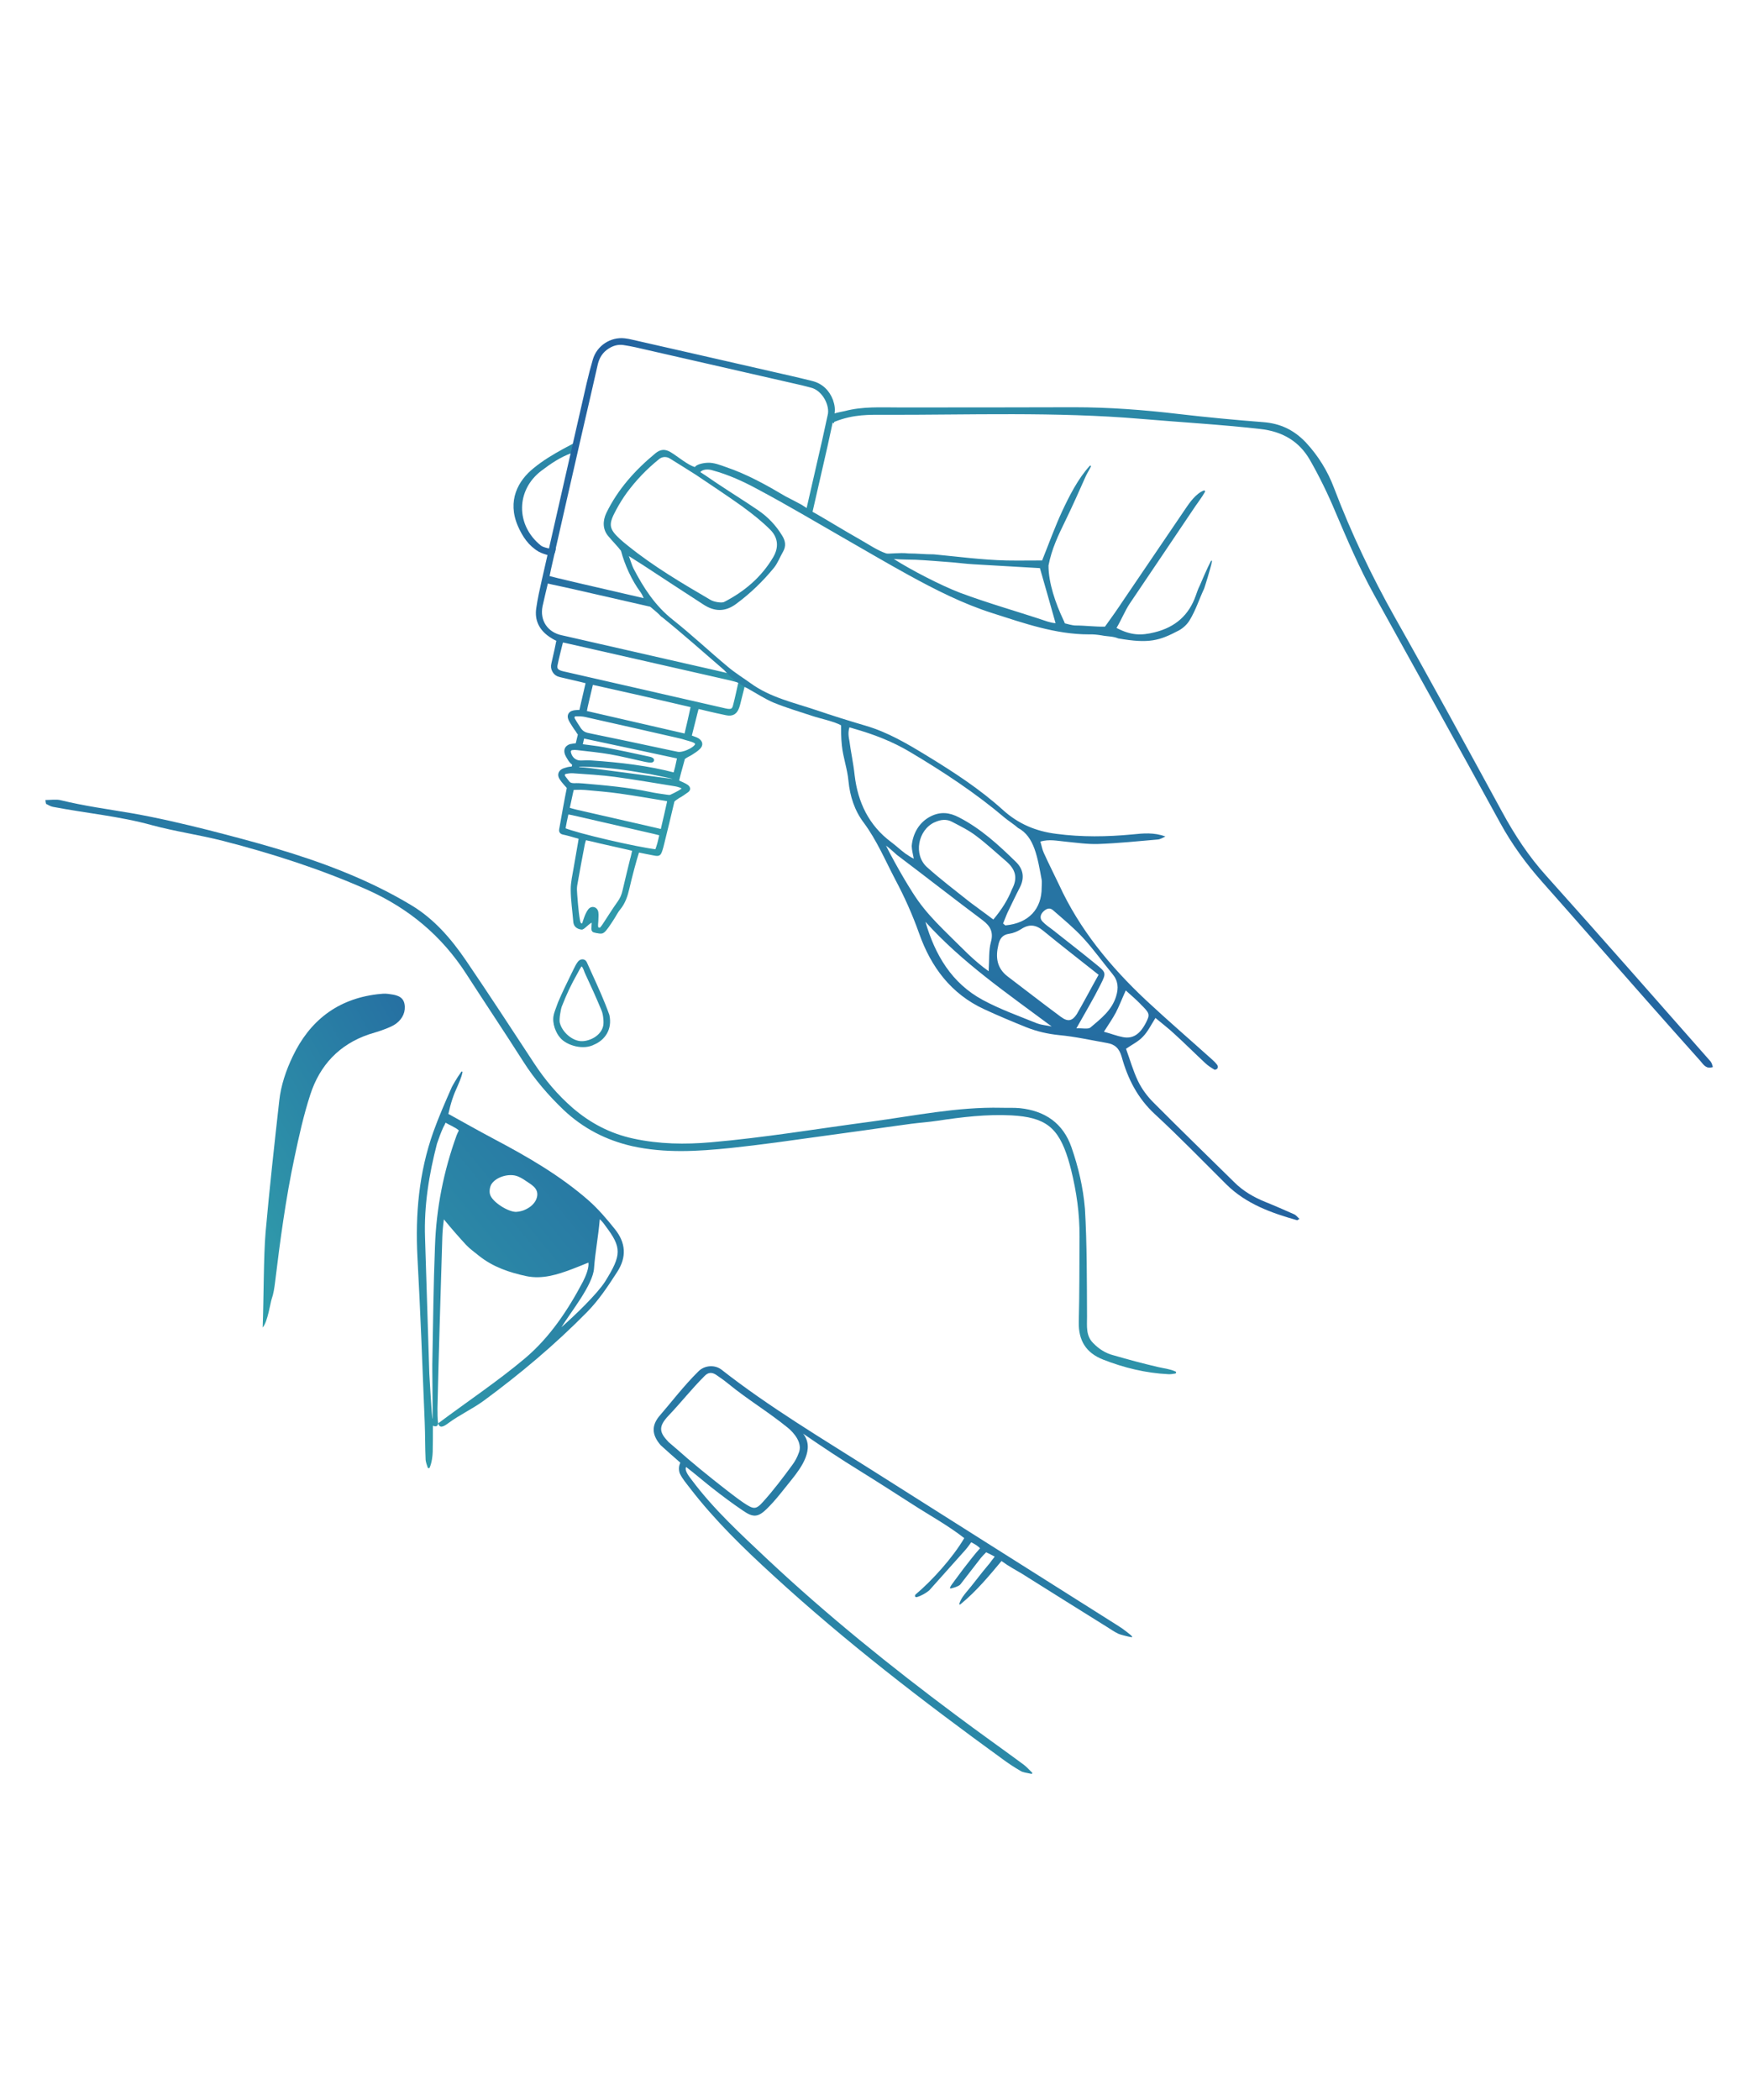 <svg width="269" height="323" viewBox="0 0 269 323" fill="none" xmlns="http://www.w3.org/2000/svg">
<g clip-path="url(#clip0_48_959)">
<path d="M263.286 163.323C254.876 153.793 246.496 144.233 237.996 134.763C235.266 131.753 233.086 128.422 231.166 124.892C225.716 114.902 220.286 104.912 214.686 95.013C211.066 88.582 207.916 81.953 205.296 75.062C204.316 72.453 202.856 70.093 200.936 68.032C199.126 66.142 197.036 65.132 194.396 64.933C190.036 64.593 185.666 64.183 181.306 63.672C175.966 63.042 170.656 62.642 165.286 62.642C156.306 62.672 147.286 62.672 138.306 62.672C135.546 62.672 132.766 62.502 130.036 63.222C129.776 63.282 128.776 63.472 128.386 63.602C128.346 63.133 128.266 62.712 128.176 62.312C127.326 63.252 127.356 64.203 128.286 65.142C128.316 65.062 128.346 64.983 128.386 64.892C131.386 63.682 133.886 63.803 136.036 63.803C149.246 63.833 162.446 63.312 175.626 64.433C181.716 64.953 187.826 65.293 193.906 65.983C197.356 66.353 199.936 67.873 201.596 70.772C203.056 73.323 204.356 75.993 205.496 78.722C207.336 83.032 209.166 87.332 211.436 91.442C217.926 103.152 224.436 114.843 230.866 126.583C232.676 129.883 234.856 132.873 237.356 135.683C242.806 141.823 248.206 148.023 253.666 154.193C256.336 157.213 259.006 160.222 261.676 163.202C262.136 163.742 262.566 164.493 263.596 164.123C263.476 163.803 263.456 163.523 263.276 163.353L263.286 163.323Z" fill="url(#paint0_linear_48_959)"/>
<path d="M85.301 82.132H85.241C85.081 82.912 84.941 83.692 84.821 84.462C84.161 84.262 83.591 84.202 83.211 83.892C79.331 80.762 79.391 75.342 83.351 72.382C84.681 71.372 86.191 70.322 87.981 69.682C88.821 68.972 89.051 67.992 88.881 66.922C88.781 67.342 88.681 67.732 88.601 68.052C88.081 68.292 87.971 68.342 86.701 69.032C85.121 69.892 83.541 70.842 82.141 71.992C79.731 73.912 78.011 77.012 79.701 80.922C80.421 82.562 81.341 83.932 82.891 84.852C83.381 85.112 84.031 85.322 84.571 85.462C84.531 85.652 84.481 85.852 84.441 86.052C86.231 85.032 85.291 83.112 85.291 82.142L85.301 82.132Z" fill="url(#paint1_linear_48_959)"/>
<path d="M67.419 218.939C67.379 219.439 67.029 219.469 66.619 219.299C66.619 220.359 66.619 222.259 66.589 223.319C66.569 223.969 66.459 224.939 66.129 225.729C66.069 225.879 65.869 225.869 65.819 225.729C65.669 225.339 65.519 224.809 65.499 224.559C65.409 222.639 65.439 220.739 65.359 218.819C65.019 210.319 64.699 201.829 64.239 193.329C63.899 186.759 64.469 180.359 66.679 174.129C67.509 171.809 68.519 169.509 69.519 167.239C69.559 167.139 70.279 165.829 70.989 164.859C71.059 164.769 71.189 164.819 71.169 164.929C71.009 165.819 70.519 166.769 70.409 167.079C69.799 168.379 69.379 169.609 68.999 171.339C71.329 172.629 73.619 173.919 75.949 175.159C81.119 177.889 86.169 180.789 90.589 184.659C92.079 185.979 93.399 187.529 94.639 189.079C96.299 191.149 96.479 193.359 94.959 195.679C93.549 197.859 92.149 199.989 90.309 201.849C85.399 206.839 80.059 211.319 74.439 215.459C72.659 216.749 70.749 217.609 68.999 218.899C68.199 219.499 67.659 219.719 67.429 218.939C71.789 215.669 76.589 212.469 80.749 208.969C84.569 205.759 87.379 201.559 89.709 197.139C90.139 196.309 90.679 194.979 90.549 194.209C89.719 194.549 88.729 194.949 88.039 195.209C85.769 196.069 83.449 196.789 81.039 196.299C78.429 195.749 75.869 194.889 73.719 193.169C73.059 192.619 72.339 192.139 71.739 191.499C70.649 190.319 69.509 189.019 68.309 187.559C68.169 188.589 68.099 189.459 68.069 190.269C67.809 199.049 67.519 207.869 67.319 216.649C67.349 217.369 67.289 218.179 67.429 218.929L67.419 218.939ZM66.539 218.239C66.629 218.239 66.519 212.179 66.539 212.059C66.539 211.109 66.509 210.159 66.539 209.219C66.649 203.389 66.709 197.539 66.939 191.709C67.139 185.849 68.259 180.169 70.269 174.629C70.329 174.459 70.549 174.009 70.609 173.889C70.289 173.499 68.969 172.949 68.569 172.689C68.509 172.809 68.419 173.069 68.239 173.349C67.849 174.199 67.549 175.029 67.249 175.909C66.019 180.649 65.239 185.439 65.409 190.379C65.639 197.359 65.839 204.329 66.069 211.309C66.069 211.539 66.469 217.969 66.529 218.229L66.539 218.239ZM92.299 187.529C92.069 190.289 91.589 192.629 91.419 195.069C91.249 197.649 87.809 201.839 86.399 204.149C88.489 202.319 91.899 199.029 93.109 197.139C95.689 193.009 95.689 191.909 93.199 188.599C93.029 188.369 92.789 187.989 92.299 187.529ZM79.479 186.399C79.799 186.389 80.289 186.289 80.629 186.149C81.609 185.749 82.489 185.049 82.669 183.959C82.839 182.729 81.749 182.209 80.919 181.639C80.549 181.379 80.119 181.119 79.689 180.949C78.429 180.429 76.389 180.979 75.639 182.129C75.379 182.529 75.269 183.249 75.409 183.709C75.729 184.889 78.249 186.469 79.489 186.409L79.479 186.399Z" fill="url(#paint2_linear_48_959)"/>
<path d="M154.141 240.088C152.381 242.188 150.301 244.738 147.791 246.778C147.711 246.848 147.601 246.778 147.631 246.678C147.861 245.908 148.441 245.238 148.621 245.008C149.801 243.628 150.861 242.158 152.031 240.778C152.351 240.438 152.551 240.088 152.861 239.718C152.941 239.628 152.971 239.558 153.071 239.428C152.841 239.308 152.031 238.878 151.761 238.768C151.521 239.008 151.191 239.338 150.961 239.618C149.901 240.968 148.861 242.348 147.801 243.698C147.621 243.998 146.291 244.408 146.211 244.318C146.071 244.148 146.881 243.208 146.971 243.038C147.801 241.888 148.691 240.738 149.581 239.618C149.931 239.158 150.441 238.578 150.821 238.148C150.691 238.018 150.481 237.828 150.281 237.698C150.081 237.568 149.691 237.328 149.461 237.228C149.181 237.618 148.901 238.018 148.551 238.418C146.681 240.488 144.881 242.548 143.011 244.618C142.541 245.018 141.781 245.468 141.101 245.658C140.811 245.738 140.701 245.418 140.931 245.228C143.391 243.158 146.591 239.648 148.391 236.588C145.811 234.578 143.051 233.088 140.441 231.398C137.711 229.648 134.991 227.898 132.201 226.168C129.531 224.528 126.431 222.478 123.591 220.518C125.441 222.838 123.301 225.748 121.861 227.548C120.601 229.098 119.391 230.738 117.981 232.108C116.661 233.398 115.881 233.428 114.391 232.398C112.731 231.278 111.151 230.098 109.571 228.858C108.391 227.938 106.921 226.658 105.591 225.648C105.261 226.198 106.161 227.248 106.481 227.678C109.871 232.218 114.081 236.048 118.181 239.918C127.341 248.498 137.071 256.338 147.121 263.828C150.561 266.408 154.071 268.878 157.541 271.438C157.841 271.668 158.221 272.028 158.831 272.658C158.911 272.738 158.831 272.878 158.721 272.848C157.881 272.678 157.381 272.608 157.071 272.408C156.091 271.838 155.121 271.208 154.201 270.518C142.061 261.708 130.141 252.548 119.061 242.388C114.471 238.198 109.991 233.858 106.201 228.928C105.631 228.178 104.971 227.438 104.591 226.578C104.401 225.938 104.491 225.458 104.691 224.978C103.821 224.218 102.461 223.028 101.671 222.298C100.241 220.648 100.321 219.258 101.401 217.898C103.291 215.708 105.271 213.118 107.451 210.968C107.511 210.918 107.571 210.858 107.621 210.808C108.561 209.988 110.051 209.918 111.031 210.678C118.441 216.478 126.471 221.238 134.401 226.268C145.941 233.588 157.511 240.878 169.051 248.168C170.261 248.948 171.491 249.688 172.671 250.468C172.791 250.568 173.891 251.338 174.211 251.708C174.271 251.778 174.211 251.838 174.141 251.828C173.631 251.758 172.251 251.398 172.101 251.298C171.501 251.008 170.951 250.638 170.381 250.268C166.021 247.538 161.631 244.818 157.261 242.058C156.311 241.488 155.261 240.948 154.121 240.108L154.141 240.088ZM122.881 223.578C123.621 222.018 122.171 220.368 121.221 219.598C118.181 217.128 115.091 215.308 112.071 212.838C111.471 212.348 110.861 211.918 110.231 211.488C109.601 211.058 109.001 211.058 108.451 211.628C106.351 213.728 104.931 215.588 102.891 217.738C101.221 219.488 101.501 220.358 102.891 221.818C103.181 222.078 103.991 222.748 104.281 223.008C106.041 224.598 109.081 227.098 111.951 229.318C112.781 229.948 113.621 230.608 114.481 231.188C115.971 232.168 116.321 232.248 117.441 230.988C119.021 229.238 120.481 227.308 121.891 225.388C122.321 224.818 122.681 224.158 122.881 223.578Z" fill="url(#paint3_linear_48_959)"/>
<path d="M7.004 123.054C7.834 123.054 8.644 122.914 9.334 123.084C12.954 123.974 16.624 124.464 20.304 125.094C24.234 125.784 28.174 126.704 32.044 127.674C38.964 129.454 45.884 131.294 52.544 133.964C56.274 135.454 59.894 137.184 63.304 139.244C66.804 141.344 69.444 144.414 71.714 147.744C75.274 152.974 78.714 158.254 82.164 163.504C83.854 166.084 85.814 168.414 88.134 170.424C90.834 172.744 93.874 174.354 97.464 175.134C101.454 175.994 105.384 176.054 109.404 175.704C117.704 174.984 125.884 173.604 134.124 172.514C140.754 171.624 147.324 170.244 154.074 170.394C155.024 170.424 155.994 170.364 156.944 170.454C160.794 170.854 163.604 172.754 164.894 176.484C165.954 179.554 166.684 182.614 166.964 185.954C167.284 191.404 167.254 196.994 167.284 202.524C167.284 203.984 167.084 205.444 168.224 206.584C169.114 207.504 170.144 208.164 171.384 208.474C173.664 209.134 175.894 209.734 178.214 210.274C179.074 210.474 180.034 210.564 180.904 210.964C181.054 211.034 181.014 211.244 180.854 211.274C180.504 211.334 180.154 211.394 179.794 211.374C176.324 211.204 172.994 210.394 169.774 209.134C167.134 208.104 165.954 206.204 166.014 203.364C166.124 198.974 166.104 194.554 166.124 190.164C166.154 186.694 165.664 183.304 164.834 179.944C164.694 179.404 164.544 178.824 164.374 178.284C162.854 173.374 160.844 171.854 155.674 171.564C151.824 171.364 148.034 171.824 144.244 172.394C142.924 172.594 141.574 172.684 140.254 172.854C137.784 173.174 135.344 173.544 132.874 173.884C128.424 174.484 123.974 175.124 119.524 175.724C117.174 176.044 114.784 176.324 112.404 176.584C107.354 177.104 102.324 177.414 97.274 176.294C93.254 175.374 89.754 173.564 86.764 170.754C84.414 168.514 82.284 166.044 80.534 163.294C77.664 158.784 74.674 154.334 71.774 149.834C67.984 143.954 62.934 139.734 56.504 136.854C49.294 133.664 41.864 131.284 34.284 129.334C30.664 128.414 26.964 127.894 23.374 126.924C18.384 125.544 13.244 125.084 8.184 124.114C7.814 124.054 7.494 123.854 7.154 123.684C7.044 123.654 7.064 123.514 6.984 123.054H7.004Z" fill="url(#paint4_linear_48_959)"/>
<path d="M40.422 204.187C40.592 199.827 40.552 193.297 40.872 189.537C41.472 182.787 42.222 176.047 42.972 169.327C43.232 166.947 44.002 164.677 45.042 162.497C47.652 157.017 51.902 153.687 58.022 152.937C58.592 152.877 59.172 152.797 59.742 152.877C60.772 153.017 61.982 153.137 62.242 154.397C62.472 155.577 61.982 156.667 61.012 157.407C60.492 157.807 59.832 158.067 59.232 158.297C58.432 158.617 57.592 158.837 56.792 159.097C52.202 160.647 49.212 163.857 47.752 168.367C46.722 171.527 46.002 174.797 45.312 178.067C43.962 184.407 43.102 190.867 42.322 197.297C42.212 198.157 42.092 199.017 41.802 199.827C41.632 200.287 41.182 203.377 40.432 204.177L40.422 204.187Z" fill="url(#paint5_linear_48_959)"/>
<path d="M85.356 156.133C85.366 156.053 85.446 155.773 85.576 155.413C85.696 155.053 85.856 154.623 86.006 154.233C86.616 152.803 87.296 151.393 87.986 149.993C88.136 149.683 88.296 149.363 88.446 149.053C88.616 148.703 88.786 148.373 89.006 148.073C89.166 147.833 89.406 147.703 89.626 147.703C89.836 147.703 90.046 147.803 90.166 148.053C90.426 148.643 90.696 149.233 90.966 149.823C91.926 151.923 92.876 154.013 93.636 156.153C94.116 158.373 92.886 159.883 91.446 160.513H91.436C90.636 160.963 89.606 161.013 88.646 160.803C87.676 160.583 86.796 160.113 86.306 159.523C86.016 159.203 85.706 158.673 85.496 158.053C85.296 157.433 85.206 156.753 85.356 156.143V156.133ZM89.596 148.493L89.526 148.453L89.456 148.493C89.456 148.493 89.376 148.553 89.356 148.593C89.326 148.633 89.296 148.673 89.266 148.723C89.206 148.813 89.136 148.933 89.066 149.053C88.936 149.283 88.816 149.503 88.786 149.573C87.666 151.563 87.136 152.713 86.336 154.723C86.236 154.973 86.126 155.473 86.056 155.963C86.016 156.213 85.986 156.463 85.976 156.683C85.966 156.903 85.966 157.103 85.986 157.253C86.156 158.063 86.686 158.833 87.346 159.393C88.006 159.953 88.836 160.323 89.596 160.293C90.236 160.283 90.986 160.053 91.616 159.653C92.246 159.243 92.776 158.643 92.956 157.873C93.036 157.553 93.036 157.083 92.986 156.633C92.946 156.183 92.846 155.723 92.726 155.423C91.896 153.413 91.056 151.573 90.136 149.603C90.116 149.523 90.026 149.293 89.936 149.083C89.886 148.963 89.826 148.853 89.776 148.753C89.746 148.703 89.716 148.663 89.686 148.623C89.656 148.583 89.616 148.543 89.566 148.523L89.596 148.493Z" fill="url(#paint6_linear_48_959)" stroke="url(#paint7_linear_48_959)" stroke-width="0.29"/>
<path d="M114.609 104.99L114.839 105.05L114.809 104.82L114.649 104.83L114.609 104.99Z" fill="url(#paint8_linear_48_959)"/>
<path d="M114.667 104.367L114.617 104.577L114.667 104.367Z" fill="url(#paint9_linear_48_959)"/>
<path d="M128.478 63.826L128.258 63.766V63.776L128.478 63.826Z" fill="url(#paint10_linear_48_959)"/>
<path d="M114.839 105.052L114.609 104.992L114.839 105.052Z" fill="url(#paint11_linear_48_959)"/>
<path d="M127.906 63.961L128.126 64.021V64.011L127.906 63.961Z" fill="url(#paint12_linear_48_959)"/>
<path d="M114.423 104.95L114.473 104.74L114.263 104.68L114.203 104.9L114.423 104.95Z" fill="url(#paint13_linear_48_959)"/>
<path d="M127.688 63.906L127.908 63.956L127.688 63.906Z" fill="url(#paint14_linear_48_959)"/>
<path d="M127.908 63.958L127.688 63.898V63.908L127.908 63.958Z" fill="url(#paint15_linear_48_959)"/>
<path d="M127.908 63.958L127.688 63.898L127.908 63.958Z" fill="url(#paint16_linear_48_959)"/>
<path d="M128.484 63.828L128.704 63.878L128.484 63.828Z" fill="url(#paint17_linear_48_959)"/>
<path d="M127.978 61.6C127.418 60.17 126.408 59.19 124.918 58.82C122.728 58.27 120.518 57.78 118.328 57.28C111.308 55.68 104.298 54.07 97.267 52.48C96.888 52.39 96.508 52.31 96.118 52.27C94.038 52.03 92.037 53.35 91.457 55.35C91.108 56.55 90.788 57.75 90.508 58.97C88.198 69.07 85.897 79.15 83.608 89.25C83.278 90.7 82.957 92.14 82.748 93.6C82.487 95.38 83.207 96.78 84.698 97.78C84.948 97.96 85.448 98.24 85.498 98.26C85.558 98.27 85.768 98.38 85.868 98.46C85.788 98.8 85.647 99.59 85.567 99.93C85.407 100.65 85.238 101.38 85.078 102.09C84.978 102.47 85.007 102.85 85.218 103.21C85.448 103.62 85.788 103.83 86.228 103.93C87.218 104.16 88.198 104.38 89.188 104.62C89.878 104.79 90.157 104.87 90.388 104.92C90.218 105.72 89.507 108.63 89.358 109.43C89.058 109.43 89.007 109.41 88.588 109.46C88.427 109.48 88.267 109.49 88.127 109.55C87.718 109.67 87.507 110.03 87.638 110.46C87.698 110.68 87.818 110.9 87.938 111.09C88.198 111.51 88.468 111.95 88.778 112.35C88.927 112.6 89.028 112.77 89.177 112.93C89.037 113.47 88.848 114.32 88.798 114.52C88.758 114.54 87.838 114.65 87.798 114.67C87.178 114.89 86.938 115.31 87.147 115.94C87.278 116.29 87.507 116.62 87.707 116.95C87.847 117.19 88.308 117.52 88.298 117.58C88.288 117.64 88.168 118.13 88.168 118.13C88.168 118.13 87.998 118.11 87.427 118.21C87.168 118.29 86.888 118.35 86.647 118.46C86.157 118.71 85.998 119.16 86.258 119.63C86.448 119.96 86.698 120.27 86.957 120.56C87.328 120.97 87.377 121.02 87.468 121.16C87.097 122.98 86.627 125.6 86.308 127.43C86.308 127.46 86.287 127.51 86.278 127.54C86.218 127.85 86.328 128.07 86.658 128.14C87.038 128.23 87.418 128.31 87.787 128.42C88.267 128.57 88.788 128.7 89.298 128.84C89.278 129.08 89.218 129.37 89.188 129.59C88.958 130.89 88.728 132.19 88.508 133.5C88.328 134.61 88.047 135.73 88.058 136.85C88.067 138.48 88.317 140.11 88.448 141.73C88.487 142.34 88.778 142.75 89.517 142.95C90.058 143.09 90.548 141.54 91.118 141.66C91.568 141.76 90.428 143.04 91.438 143.38C92.088 143.6 92.457 143.43 92.668 143.35C92.918 143.26 93.108 143.01 93.487 142.5C93.778 142.1 94.047 141.67 94.328 141.24C94.647 140.75 94.897 140.21 95.267 139.77C96.037 138.85 96.398 137.75 96.658 136.6C97.018 135.01 97.757 132.19 98.198 130.87C98.998 131.03 99.938 131.23 100.658 131.36C101.418 131.51 101.508 131.45 101.748 130.71C101.828 130.45 101.908 130.18 101.968 129.92C102.468 127.88 103.118 125.27 103.588 123.22C103.698 123.01 104.138 122.75 104.398 122.57C104.878 122.32 105.308 122 105.748 121.69C106.078 121.47 106.068 121.19 105.748 120.93C105.508 120.73 104.558 120.32 104.278 120.2C104.348 119.88 104.358 119.78 104.468 119.36C104.588 118.83 105.098 117.11 105.218 116.6C105.788 116.19 106.048 116.13 106.368 115.92C106.818 115.64 107.218 115.38 107.578 115.03C108.028 114.57 107.938 114.13 107.408 113.77C107.148 113.59 106.468 113.42 106.218 113.27C106.648 111.65 107.048 109.89 107.358 108.79C107.668 108.84 108.498 109.05 108.828 109.13C109.818 109.36 110.798 109.59 111.788 109.79C112.728 109.98 113.248 109.67 113.568 108.75C113.708 108.35 113.788 107.93 113.898 107.51C114.098 106.68 114.308 105.86 114.528 105.01C114.568 105.01 114.598 105.01 114.628 105.01C114.228 104.84 113.878 104.53 113.638 104.16C110.888 103.5 108.128 102.89 105.368 102.26C99.338 100.88 93.297 99.5 87.267 98.13C87.007 98.07 86.737 98 86.468 97.95C84.127 97.48 82.817 95.52 83.287 93.21C83.537 92.03 83.868 90.73 84.158 89.48C84.518 89.56 84.767 89.62 85.058 89.69C86.278 89.95 87.487 90.21 88.707 90.49C92.767 91.42 96.817 92.35 100.878 93.27C100.658 93.01 100.398 92.75 100.148 92.49C92.268 90.68 84.908 88.97 84.328 88.78C84.418 88.38 84.488 87.96 84.578 87.56C86.208 80.35 87.858 73.14 89.508 65.93C90.268 62.59 91.067 59.26 91.808 55.92C92.078 54.86 92.627 54.01 93.567 53.42C94.308 52.94 95.118 52.72 96.008 52.85C96.618 52.95 97.248 53.05 97.847 53.19C106.388 55.14 114.918 57.09 123.458 59.04C123.918 59.14 124.358 59.28 124.818 59.39C126.778 59.83 128.038 62.38 127.608 63.93C127.308 65.25 127.048 66.52 126.758 67.81C125.928 71.46 125.088 75.11 124.248 78.76C124.418 78.84 124.588 78.94 124.758 79.03C125.548 75.59 126.328 72.15 127.118 68.71C127.488 67.08 127.818 65.43 128.178 63.8C128.348 63.05 128.258 62.33 127.988 61.63L127.978 61.6ZM97.218 132.08C96.817 133.74 96.397 135.4 96.017 137.06C95.868 137.72 95.618 138.29 95.218 138.84C94.427 139.94 93.718 141.1 92.968 142.23C92.838 142.42 92.707 142.61 92.558 142.78C92.317 143.04 91.888 142.94 91.828 142.6C91.778 142.3 91.828 141.99 91.847 141.68C91.847 141.23 91.918 140.75 91.847 140.3C91.737 139.71 91.067 139.53 90.707 140.01C90.427 140.4 90.248 140.8 90.058 141.35C89.948 141.65 89.897 141.83 89.808 142.09C89.737 142.29 89.377 142.34 89.248 142.16C89.168 142.03 89.078 141.89 89.058 141.74C88.968 141.29 88.897 140.83 88.847 140.36C88.748 139.44 88.657 138.51 88.597 137.58C88.558 137.12 88.528 136.64 88.597 136.19C88.968 134.05 89.368 131.91 89.778 129.78C89.828 129.53 89.927 129.29 90.017 128.97C90.828 129.15 91.578 129.3 92.317 129.5C93.858 129.85 95.108 130.13 96.707 130.49C97.147 130.61 97.278 130.63 97.548 130.69C97.508 130.92 97.287 131.83 97.237 132.06L97.218 132.08ZM101.628 128.72C101.478 129.44 101.298 130.15 101.008 130.88C97.998 130.54 88.597 128.36 86.778 127.55C86.847 127.17 86.918 126.77 86.998 126.36C87.078 125.95 87.188 125.49 87.287 125.02C87.627 125.06 87.888 125.12 88.138 125.17C92.287 126.12 96.457 127.08 100.608 128.03C100.838 128.09 101.488 128.25 101.718 128.31C101.698 128.4 101.678 128.46 101.628 128.73V128.72ZM102.868 123.41C102.598 124.7 102.288 125.94 101.998 127.22C101.908 127.63 101.878 127.73 101.868 127.79C101.698 127.75 101.018 127.59 100.818 127.54C96.767 126.61 92.718 125.69 88.658 124.76C88.248 124.67 87.817 124.53 87.418 124.42C87.638 123.45 87.907 122.06 88.108 121.28C88.368 121.28 88.278 121.28 88.748 121.26C89.168 121.25 89.597 121.24 90.028 121.28C91.797 121.44 93.588 121.58 95.347 121.83C97.728 122.16 100.098 122.58 102.478 122.97C102.588 123 102.808 123.03 102.938 123.07C102.918 123.17 102.888 123.29 102.868 123.39V123.41ZM105.158 121.24C105.278 121.48 103.928 122.15 103.248 122.46C103.058 122.54 102.788 122.49 102.568 122.46C101.718 122.34 100.868 122.23 100.038 122.05C96.608 121.33 93.118 121.03 89.647 120.73C89.297 120.7 88.797 120.67 88.377 120.7C88.007 120.68 87.638 120.68 87.328 120.21C87.157 119.96 86.938 119.74 86.767 119.47C86.597 119.22 86.718 118.88 87.028 118.82C87.407 118.74 87.797 118.69 88.177 118.71C90.347 118.87 92.517 118.98 94.668 119.27C97.748 119.69 100.808 120.22 103.868 120.71C104.318 120.78 105.038 120.99 105.168 121.23L105.158 121.24ZM88.847 118.18C88.858 118.12 88.927 117.84 88.927 117.84L88.957 117.73C89.308 117.68 89.638 117.7 89.978 117.71C92.658 117.77 95.317 118.04 97.968 118.5C98.688 118.63 99.407 118.74 100.138 118.85C100.138 118.85 100.198 118.86 100.248 118.88C101.268 119.11 102.208 119.26 103.228 119.5C103.378 119.53 103.618 119.59 103.728 119.62C103.718 119.68 103.698 119.73 103.678 119.85C103.678 119.89 103.638 120.02 103.628 120.06C102.808 119.96 101.978 119.85 101.158 119.74C97.778 119.29 94.388 118.83 90.998 118.4C90.308 118.31 89.537 118.24 88.838 118.2L88.847 118.18ZM103.978 118.52C103.858 118.95 103.898 118.86 103.848 119.09C99.817 118.01 95.297 117.49 91.147 117.21C90.567 117.16 89.978 117.19 89.397 117.21C88.487 117.23 87.778 116.61 87.618 115.68C87.588 115.46 87.748 115.2 87.978 115.16C88.318 115.11 88.507 115.11 88.838 115.15C90.537 115.35 92.237 115.51 93.927 115.8C95.688 116.11 97.418 116.55 99.168 116.93C99.537 117 100.238 117.17 100.398 117C100.558 116.82 100.148 116.67 100.018 116.64C97.657 116.12 95.308 115.62 92.938 115.17C91.808 114.95 90.628 114.85 89.408 114.67C89.488 114.33 89.657 113.59 89.718 113.32C89.948 113.37 90.028 113.39 90.228 113.44C94.898 114.42 99.488 115.43 104.158 116.42C104.258 116.44 104.328 116.46 104.448 116.49C104.278 117.22 104.168 117.89 103.978 118.54V118.52ZM107.168 114.28C107.528 114.88 105.338 116.04 104.288 115.87C103.668 115.76 103.068 115.61 102.458 115.49C98.618 114.67 94.797 113.85 90.948 113.07C90.108 112.89 89.588 112.85 88.987 111.81C88.728 111.4 88.468 111.03 88.248 110.62C88.078 110.28 88.248 109.96 88.618 109.95C89.118 109.95 89.638 109.95 90.108 110.06C94.737 111.09 99.348 112.15 103.968 113.2C104.508 113.32 105.038 113.44 105.548 113.61C106.098 113.78 106.958 113.95 107.158 114.28H107.168ZM105.518 113.1C105.318 113.05 105.428 113.08 105.258 113.04C100.328 111.91 95.408 110.78 90.478 109.64C90.328 109.61 90.188 109.57 90.048 109.54C90.178 108.71 90.728 106.56 91.067 105.07C96.257 106.21 101.298 107.36 106.398 108.56C106.458 108.57 106.508 108.59 106.548 108.59C106.238 110 105.878 111.64 105.518 113.1ZM86.847 98.63C87.127 98.69 87.377 98.75 87.647 98.81C95.868 100.68 104.098 102.54 112.328 104.42C112.818 104.53 113.288 104.68 113.888 104.84C113.578 106.19 113.338 107.41 113.008 108.63C112.848 109.21 112.538 109.34 111.928 109.25C111.658 109.21 111.388 109.14 111.128 109.08C103.138 107.25 95.138 105.43 87.138 103.6C86.877 103.54 86.597 103.49 86.347 103.41C85.707 103.2 85.457 102.92 85.567 102.31C85.778 101.2 86.188 99.69 86.448 98.59C86.627 98.59 86.597 98.61 86.858 98.64L86.847 98.63Z" fill="url(#paint18_linear_48_959)"/>
<path d="M127.978 61.6C127.418 60.17 126.408 59.19 124.918 58.82C122.728 58.27 120.518 57.78 118.328 57.28C111.308 55.68 104.298 54.07 97.267 52.48C96.888 52.39 96.508 52.31 96.118 52.27C94.038 52.03 92.037 53.35 91.457 55.35C91.108 56.55 90.788 57.75 90.508 58.97C88.198 69.07 85.897 79.15 83.608 89.25C83.278 90.7 82.957 92.14 82.748 93.6C82.487 95.38 83.207 96.78 84.698 97.78C84.948 97.96 85.448 98.24 85.498 98.26C85.558 98.27 85.768 98.38 85.868 98.46C85.788 98.8 85.647 99.59 85.567 99.93C85.407 100.65 85.238 101.38 85.078 102.09C84.978 102.47 85.007 102.85 85.218 103.21C85.448 103.62 85.788 103.83 86.228 103.93C87.218 104.16 88.198 104.38 89.188 104.62C89.878 104.79 90.157 104.87 90.388 104.92C90.218 105.72 89.507 108.63 89.358 109.43C89.058 109.43 89.007 109.41 88.588 109.46C88.427 109.48 88.267 109.49 88.127 109.55C87.718 109.67 87.507 110.03 87.638 110.46C87.698 110.68 87.818 110.9 87.938 111.09C88.198 111.51 88.468 111.95 88.778 112.35C88.927 112.6 89.028 112.77 89.177 112.93C89.037 113.47 88.848 114.32 88.798 114.52C88.758 114.54 87.838 114.65 87.798 114.67C87.178 114.89 86.938 115.31 87.147 115.94C87.278 116.29 87.507 116.62 87.707 116.95C87.847 117.19 88.308 117.52 88.298 117.58C88.288 117.64 88.168 118.13 88.168 118.13C88.168 118.13 87.998 118.11 87.427 118.21C87.168 118.29 86.888 118.35 86.647 118.46C86.157 118.71 85.998 119.16 86.258 119.63C86.448 119.96 86.698 120.27 86.957 120.56C87.328 120.97 87.377 121.02 87.468 121.16C87.097 122.98 86.627 125.6 86.308 127.43C86.308 127.46 86.287 127.51 86.278 127.54C86.218 127.85 86.328 128.07 86.658 128.14C87.038 128.23 87.418 128.31 87.787 128.42C88.267 128.57 88.788 128.7 89.298 128.84C89.278 129.08 89.218 129.37 89.188 129.59C88.958 130.89 88.728 132.19 88.508 133.5C88.328 134.61 88.047 135.73 88.058 136.85C88.067 138.48 88.317 140.11 88.448 141.73C88.487 142.34 88.828 142.62 89.388 142.74C89.828 142.83 90.468 141.84 91.108 141.66C91.528 141.55 91.007 143.11 91.427 143.2C92.097 143.35 92.438 143.42 92.647 143.35C92.897 143.26 93.088 143.01 93.468 142.5C93.757 142.1 94.028 141.67 94.308 141.24C94.627 140.75 94.877 140.21 95.248 139.77C96.017 138.85 96.377 137.75 96.638 136.6C96.998 135.01 97.737 132.19 98.177 130.87C98.978 131.03 99.918 131.23 100.638 131.36C101.398 131.51 101.488 131.45 101.728 130.71C101.808 130.45 101.888 130.18 101.948 129.92C102.448 127.88 103.098 125.27 103.568 123.22C103.678 123.01 104.118 122.75 104.378 122.57C104.858 122.32 105.288 122 105.728 121.69C106.058 121.47 106.048 121.19 105.728 120.93C105.488 120.73 104.538 120.32 104.258 120.2C104.328 119.88 104.338 119.78 104.448 119.36C104.568 118.83 105.078 117.11 105.198 116.6C105.768 116.19 106.028 116.13 106.348 115.92C106.798 115.64 107.198 115.38 107.558 115.03C108.008 114.57 107.918 114.13 107.388 113.77C107.128 113.59 106.448 113.42 106.198 113.27C106.628 111.65 107.028 109.89 107.338 108.79C107.648 108.84 108.478 109.05 108.808 109.13C109.798 109.36 110.778 109.59 111.768 109.79C112.708 109.98 113.228 109.67 113.548 108.75C113.688 108.35 113.768 107.93 113.878 107.51C114.078 106.68 114.288 105.86 114.508 105.01C114.548 105.01 114.578 105.01 114.608 105.01C114.208 104.84 113.858 104.53 113.618 104.16C110.868 103.5 108.108 102.89 105.348 102.26C99.317 100.88 93.278 99.5 87.248 98.13C86.987 98.07 86.718 98 86.448 97.95C84.108 97.48 82.797 95.52 83.267 93.21C83.517 92.03 83.847 90.73 84.138 89.48C84.498 89.56 84.748 89.62 85.037 89.69C86.257 89.95 87.468 90.21 88.688 90.49C92.748 91.42 96.797 92.35 100.858 93.27C100.638 93.01 100.378 92.75 100.128 92.49C92.248 90.68 84.888 88.97 84.308 88.78C84.397 88.38 84.468 87.96 84.558 87.56C86.188 80.35 87.838 73.14 89.487 65.93C90.248 62.59 91.047 59.26 91.787 55.92C92.058 54.86 92.608 54.01 93.548 53.42C94.288 52.94 95.097 52.72 95.987 52.85C96.597 52.95 97.228 53.05 97.828 53.19C106.368 55.14 114.898 57.09 123.438 59.04C123.898 59.14 124.338 59.28 124.798 59.39C126.758 59.83 128.018 62.38 127.588 63.93C127.288 65.25 127.028 66.52 126.738 67.81C125.908 71.46 125.068 75.11 124.228 78.76C124.398 78.84 124.568 78.94 124.738 79.03C125.528 75.59 126.308 72.15 127.098 68.71C127.468 67.08 127.798 65.43 128.158 63.8C128.328 63.05 128.238 62.33 127.968 61.63L127.978 61.6ZM97.218 132.08C96.817 133.74 96.397 135.4 96.017 137.06C95.868 137.72 95.618 138.29 95.218 138.84C94.427 139.94 93.718 141.1 92.968 142.23C92.838 142.42 92.707 142.61 92.558 142.78C92.317 143.04 91.888 142.94 91.828 142.6C91.778 142.3 91.828 141.99 91.847 141.68C91.847 141.23 91.918 140.75 91.847 140.3C91.737 139.71 91.067 139.53 90.707 140.01C90.427 140.4 90.248 140.8 90.058 141.35C89.948 141.65 89.897 141.83 89.808 142.09C89.737 142.29 89.377 142.34 89.248 142.16C89.168 142.03 89.078 141.89 89.058 141.74C88.968 141.29 88.897 140.83 88.847 140.36C88.748 139.44 88.657 138.51 88.597 137.58C88.558 137.12 88.528 136.64 88.597 136.19C88.968 134.05 89.368 131.91 89.778 129.78C89.828 129.53 89.927 129.29 90.017 128.97C90.828 129.15 91.578 129.3 92.317 129.5C93.858 129.85 95.108 130.13 96.707 130.49C97.147 130.61 97.278 130.63 97.548 130.69C97.508 130.92 97.287 131.83 97.237 132.06L97.218 132.08ZM101.628 128.72C101.478 129.44 101.298 130.15 101.008 130.88C97.998 130.54 88.597 128.36 86.778 127.55C86.847 127.17 86.918 126.77 86.998 126.36C87.078 125.95 87.188 125.49 87.287 125.02C87.627 125.06 87.888 125.12 88.138 125.17C92.287 126.12 96.457 127.08 100.608 128.03C100.838 128.09 101.488 128.25 101.718 128.31C101.698 128.4 101.678 128.46 101.628 128.73V128.72ZM102.868 123.41C102.598 124.7 102.288 125.94 101.998 127.22C101.908 127.63 101.878 127.73 101.868 127.79C101.698 127.75 101.018 127.59 100.818 127.54C96.767 126.61 92.718 125.69 88.658 124.76C88.248 124.67 87.817 124.53 87.418 124.42C87.638 123.45 87.907 122.06 88.108 121.28C88.368 121.28 88.278 121.28 88.748 121.26C89.168 121.25 89.597 121.24 90.028 121.28C91.797 121.44 93.588 121.58 95.347 121.83C97.728 122.16 100.098 122.58 102.478 122.97C102.588 123 102.808 123.03 102.938 123.07C102.918 123.17 102.888 123.29 102.868 123.39V123.41ZM105.158 121.24C105.278 121.48 103.928 122.15 103.248 122.46C103.058 122.54 102.788 122.49 102.568 122.46C101.718 122.34 100.868 122.23 100.038 122.05C96.608 121.33 93.118 121.03 89.647 120.73C89.297 120.7 88.797 120.67 88.377 120.7C88.007 120.68 87.638 120.68 87.328 120.21C87.157 119.96 86.938 119.74 86.767 119.47C86.597 119.22 86.718 118.88 87.028 118.82C87.407 118.74 87.797 118.69 88.177 118.71C90.347 118.87 92.517 118.98 94.668 119.27C97.748 119.69 100.808 120.22 103.868 120.71C104.318 120.78 105.038 120.99 105.168 121.23L105.158 121.24ZM88.847 118.18C88.858 118.12 88.927 117.84 88.927 117.84L88.957 117.73C89.308 117.68 89.638 117.7 89.978 117.71C92.658 117.77 95.317 118.04 97.968 118.5C98.688 118.63 99.407 118.74 100.138 118.85C100.138 118.85 100.198 118.86 100.248 118.88C101.268 119.11 102.208 119.26 103.228 119.5C103.378 119.53 103.618 119.59 103.728 119.62C103.718 119.68 103.698 119.73 103.678 119.85C103.678 119.89 103.638 120.02 103.628 120.06C102.808 119.96 101.978 119.85 101.158 119.74C97.778 119.29 94.388 118.83 90.998 118.4C90.308 118.31 89.537 118.24 88.838 118.2L88.847 118.18ZM103.978 118.52C103.858 118.95 103.898 118.86 103.848 119.09C99.817 118.01 95.297 117.49 91.147 117.21C90.567 117.16 89.978 117.19 89.397 117.21C88.487 117.23 87.778 116.61 87.618 115.68C87.588 115.46 87.748 115.2 87.978 115.16C88.318 115.11 88.507 115.11 88.838 115.15C90.537 115.35 92.237 115.51 93.927 115.8C95.688 116.11 97.418 116.55 99.168 116.93C99.537 117 100.238 117.17 100.398 117C100.558 116.82 100.148 116.67 100.018 116.64C97.657 116.12 95.308 115.62 92.938 115.17C91.808 114.95 90.628 114.85 89.408 114.67C89.488 114.33 89.657 113.59 89.718 113.32C89.948 113.37 90.028 113.39 90.228 113.44C94.898 114.42 99.488 115.43 104.158 116.42C104.258 116.44 104.328 116.46 104.448 116.49C104.278 117.22 104.168 117.89 103.978 118.54V118.52ZM107.168 114.28C107.528 114.88 105.338 116.04 104.288 115.87C103.668 115.76 103.068 115.61 102.458 115.49C98.618 114.67 94.797 113.85 90.948 113.07C90.108 112.89 89.588 112.85 88.987 111.81C88.728 111.4 88.468 111.03 88.248 110.62C88.078 110.28 88.248 109.96 88.618 109.95C89.118 109.95 89.638 109.95 90.108 110.06C94.737 111.09 99.348 112.15 103.968 113.2C104.508 113.32 105.038 113.44 105.548 113.61C106.098 113.78 106.958 113.95 107.158 114.28H107.168ZM105.518 113.1C105.318 113.05 105.428 113.08 105.258 113.04C100.328 111.91 95.408 110.78 90.478 109.64C90.328 109.61 90.188 109.57 90.048 109.54C90.178 108.71 90.728 106.56 91.067 105.07C96.257 106.21 101.298 107.36 106.398 108.56C106.458 108.57 106.508 108.59 106.548 108.59C106.238 110 105.878 111.64 105.518 113.1ZM86.847 98.63C87.127 98.69 87.377 98.75 87.647 98.81C95.868 100.68 104.098 102.54 112.328 104.42C112.818 104.53 113.288 104.68 113.888 104.84C113.578 106.19 113.338 107.41 113.008 108.63C112.848 109.21 112.538 109.34 111.928 109.25C111.658 109.21 111.388 109.14 111.128 109.08C103.138 107.25 95.138 105.43 87.138 103.6C86.877 103.54 86.597 103.49 86.347 103.41C85.707 103.2 85.457 102.92 85.567 102.31C85.778 101.2 86.188 99.69 86.448 98.59C86.627 98.59 86.597 98.61 86.858 98.64L86.847 98.63Z" stroke="url(#paint19_linear_48_959)" stroke-width="0.46"/>
<path d="M123.353 77.639C122.463 77.149 121.713 76.779 120.943 76.379C117.983 74.629 114.973 72.939 111.703 71.839C110.813 71.519 109.863 71.149 108.943 71.179C108.023 71.209 107.123 71.499 106.943 71.839C105.863 71.559 104.213 70.149 103.233 69.569C102.343 69.019 101.623 69.109 100.883 69.709C97.753 72.289 95.083 75.249 93.303 78.919C92.733 80.129 92.733 81.419 93.593 82.449C94.273 83.269 95.033 84.019 95.563 84.719C96.133 86.869 97.213 89.269 98.593 91.119C98.793 91.409 98.993 91.819 99.103 92.159C99.033 92.179 99.383 92.499 99.323 92.519C100.043 93.469 100.913 93.909 101.733 94.829C101.783 94.869 101.843 94.889 101.893 94.929C105.153 97.559 108.133 100.219 111.483 103.109C111.483 103.109 111.503 103.129 111.503 103.139C112.593 104.279 111.973 103.719 113.383 104.919C113.393 104.829 114.853 105.879 114.863 105.789C116.413 106.649 117.703 107.509 119.083 108.089C121.003 108.869 123.013 109.469 125.023 110.129C126.113 110.499 128.483 110.999 129.433 111.569C129.433 112.269 129.423 113.429 129.553 114.649C129.743 116.539 130.403 118.249 130.573 120.149C130.803 122.499 131.523 124.689 132.903 126.519C134.913 129.219 136.203 132.289 137.753 135.249C139.193 137.949 140.423 140.699 141.453 143.599C143.263 148.709 146.333 152.869 151.443 155.229C153.593 156.229 155.803 157.149 158.013 158.039C159.623 158.669 161.253 159.039 163.003 159.219C165.473 159.449 167.913 159.999 170.353 160.429C171.553 160.629 172.243 161.229 172.623 162.579C173.543 165.909 175.063 168.919 177.703 171.359C181.493 174.859 185.083 178.559 188.753 182.209C191.793 185.199 195.643 186.569 199.603 187.689C199.663 187.719 199.743 187.599 199.973 187.489C199.683 187.229 199.483 186.939 199.203 186.799C197.713 186.139 196.213 185.479 194.723 184.879C192.943 184.159 191.303 183.209 189.933 181.839C185.773 177.739 181.583 173.689 177.473 169.549C176.553 168.629 175.723 167.509 175.153 166.339C174.373 164.729 173.893 162.979 173.283 161.319C174.233 160.659 175.203 160.199 175.893 159.449C176.643 158.679 177.123 157.669 177.813 156.579C178.843 157.439 179.823 158.189 180.713 159.019C182.353 160.509 183.903 162.059 185.503 163.549C185.903 163.919 186.393 164.239 186.883 164.529C186.973 164.589 187.253 164.469 187.343 164.359C187.433 164.249 187.433 163.959 187.343 163.839C187.113 163.519 186.853 163.269 186.573 163.009C183.153 159.939 179.683 156.949 176.323 153.819C170.863 148.679 166.133 142.969 162.973 136.079C162.193 134.439 161.363 132.809 160.623 131.169C160.393 130.679 160.303 130.109 160.103 129.449C161.453 129.049 162.683 129.339 163.893 129.449C165.613 129.619 167.343 129.879 169.033 129.819C172.103 129.709 175.153 129.389 178.193 129.129C178.563 129.099 178.963 128.839 179.343 128.669C177.593 128.009 175.923 128.179 174.263 128.349C170.363 128.719 166.483 128.779 162.553 128.259C159.363 127.859 156.693 126.709 154.343 124.589C150.783 121.369 146.763 118.759 142.683 116.269C139.673 114.429 136.623 112.619 133.183 111.619C130.633 110.869 128.073 110.069 125.543 109.209C122.123 108.059 118.543 107.289 115.523 105.099C114.373 104.269 113.143 103.519 112.053 102.599C109.183 100.219 106.483 97.659 103.553 95.339C100.823 93.189 99.043 90.429 97.493 87.449C97.263 86.989 97.123 86.469 96.773 85.529C97.773 86.189 98.353 86.529 98.893 86.879C101.993 88.919 105.123 90.959 108.253 92.989C109.973 94.109 111.613 94.139 113.303 92.879C115.483 91.269 117.403 89.409 119.103 87.339C119.703 86.589 120.023 85.679 120.513 84.839C121.003 83.979 120.863 83.179 120.373 82.399C119.423 80.819 118.163 79.499 116.643 78.469C114.663 77.119 112.623 75.859 110.643 74.539C109.783 73.989 108.843 73.289 107.773 72.619C108.253 72.039 109.323 72.219 109.693 72.359C112.123 73.019 114.373 74.049 116.553 75.229C121.203 77.699 125.713 80.399 130.273 83.009C133.433 84.819 136.563 86.659 139.743 88.409C143.933 90.709 148.153 92.859 152.743 94.319C157.593 95.869 162.443 97.579 167.543 97.579C168.203 97.549 168.913 97.629 169.573 97.739C170.403 97.909 171.303 97.859 172.083 98.199C176.883 99.039 178.433 98.539 181.423 96.969C182.053 96.629 182.683 96.049 183.063 95.419C184.013 93.869 184.533 92.179 185.303 90.539C185.373 90.369 186.303 87.429 186.503 86.389C186.533 86.199 186.423 86.169 186.333 86.329C185.843 87.229 184.713 89.879 184.643 90.049C184.383 90.539 184.213 91.079 184.013 91.629C182.953 94.639 180.853 96.479 177.693 97.259C175.603 97.779 174.053 97.749 171.823 96.589C172.513 95.439 173.163 93.869 173.843 92.859C177.203 87.869 180.593 82.869 183.943 77.879C184.193 77.499 185.023 76.409 185.433 75.659C185.503 75.539 185.393 75.409 185.263 75.449C184.043 75.889 183.013 77.409 182.593 78.019C179.353 82.759 176.163 87.519 172.923 92.259C172.093 93.519 170.933 95.179 170.043 96.389C168.433 96.419 167.033 96.209 165.423 96.209C165.133 96.209 164.113 95.959 163.863 95.879C163.783 95.659 163.763 95.589 163.623 95.309C162.443 92.809 161.353 89.679 161.353 86.989C161.843 84.439 162.843 82.359 163.993 80.009C165.083 77.769 166.083 75.499 167.093 73.239C167.243 72.899 167.633 72.279 167.873 71.769C167.933 71.639 167.803 71.559 167.703 71.659C165.893 73.619 164.523 76.359 163.473 78.599C162.323 81.069 161.403 83.649 160.373 86.209C158.473 86.209 156.673 86.239 154.863 86.209C151.133 86.119 147.393 85.619 143.703 85.269C142.153 85.269 141.223 85.129 139.793 85.129C138.403 84.969 136.763 85.239 136.383 85.129C134.993 84.659 133.623 83.699 132.163 82.879C130.013 81.669 127.783 80.289 125.633 79.049C125.143 78.789 124.793 78.599 124.183 78.169M138.973 134.879C138.343 133.819 137.003 131.419 136.343 130.069C136.713 130.299 137.883 131.379 138.023 131.499C142.443 134.829 146.803 138.249 151.223 141.549C152.433 142.469 152.913 143.389 152.483 144.939C152.143 146.199 152.253 147.579 152.143 149.389C149.763 147.699 148.043 145.799 146.203 144.019C144.773 142.609 143.333 141.179 142.103 139.629C140.923 138.169 139.953 136.529 138.973 134.889V134.879ZM143.823 126.489C144.743 126.059 145.663 125.939 146.553 126.429C147.813 127.089 149.103 127.719 150.223 128.579C151.803 129.759 153.263 131.129 154.783 132.429C156.213 133.639 156.713 134.949 155.733 136.789C155.103 138.369 154.213 139.829 152.863 141.439C151.543 140.429 150.393 139.629 149.303 138.799C147.063 137.019 144.793 135.299 142.673 133.399C140.523 131.479 141.263 127.659 143.823 126.479V126.489ZM159.663 157.439C156.823 156.289 153.923 155.259 151.253 153.819C146.463 151.239 143.903 146.899 142.413 141.789C148.093 148.079 154.983 152.779 161.843 157.889C161.123 157.719 160.353 157.689 159.663 157.429V157.439ZM163.283 156.429C160.523 154.389 157.803 152.269 155.073 150.199C153.383 148.909 153.183 147.219 153.643 145.319C153.843 144.429 154.243 143.769 155.313 143.629C155.943 143.539 156.603 143.259 157.153 142.909C158.363 142.109 159.393 142.219 160.513 143.139C163.243 145.379 166.023 147.529 169.063 149.939C167.803 152.179 166.793 154.129 165.703 155.999C165.013 157.059 164.323 157.199 163.293 156.429H163.283ZM175.513 154.449C176.943 155.859 177.003 156.029 176.343 157.319C175.423 159.099 174.333 159.819 172.813 159.529C171.893 159.359 171.033 159.009 169.883 158.699C170.573 157.609 171.203 156.719 171.723 155.739C172.243 154.739 172.643 153.669 173.243 152.349C174.133 153.149 174.853 153.759 175.513 154.439V154.449ZM162.053 140.009C163.633 141.389 165.273 142.739 166.673 144.259C168.283 146.009 169.663 147.959 171.183 149.799C172.073 150.859 172.163 151.949 171.753 153.269C171.093 155.419 169.403 156.689 167.823 158.039C167.453 158.359 166.613 158.129 165.643 158.179C167.073 155.629 168.283 153.619 169.343 151.489C170.263 149.679 170.233 149.589 168.713 148.359C166.503 146.549 164.233 144.799 161.993 143.019C161.453 142.619 160.903 142.239 160.443 141.759C159.983 141.299 160.073 140.699 160.533 140.239C160.963 139.809 161.513 139.519 162.053 140.009ZM130.703 111.879C131.193 111.999 131.083 111.989 131.393 112.079C134.433 112.939 137.363 114.059 140.093 115.699C145.203 118.739 150.143 121.989 154.673 125.829C154.963 126.089 156.243 126.949 156.663 127.349C159.183 128.669 159.663 131.889 160.303 135.329C160.363 135.699 160.303 136.109 160.303 136.479C160.333 139.839 158.263 142.019 154.733 142.339C154.673 142.339 154.593 142.219 154.363 142.049C154.593 141.529 154.793 140.929 155.053 140.359C155.683 139.069 156.283 137.779 156.943 136.509C157.693 135.049 157.493 133.699 156.343 132.579C153.673 129.969 150.923 127.439 147.563 125.719C146.133 124.969 144.723 124.799 143.203 125.579C141.513 126.439 140.473 128.139 140.303 130.129C140.333 130.789 140.473 131.319 140.623 132.079C140.133 131.879 139.673 131.489 139.363 131.319C138.583 130.749 137.903 130.089 137.123 129.509C133.703 126.959 132.013 123.399 131.523 119.259C131.323 117.369 130.903 115.479 130.713 113.939C130.493 112.869 130.573 112.469 130.713 111.879H130.703ZM114.373 78.009C115.833 79.069 117.273 80.219 118.533 81.479C119.743 82.689 119.883 84.179 118.993 85.699C117.183 88.769 114.603 90.949 111.503 92.559C111.213 92.729 110.753 92.669 110.413 92.619C110.043 92.559 109.593 92.439 109.283 92.239C104.923 89.689 100.623 87.159 96.663 83.969C96.233 83.629 95.763 83.249 95.333 82.849C93.643 81.269 93.653 80.589 94.803 78.459C95.293 77.539 95.863 76.619 96.463 75.789C97.883 73.879 99.493 72.179 101.453 70.599C101.913 70.229 102.563 70.199 103.073 70.519C104.513 71.419 105.803 72.209 107.053 73.009C109.493 74.649 111.963 76.279 114.373 77.999V78.009ZM140.893 86.099C142.783 86.189 144.683 86.359 146.573 86.499C147.603 86.589 148.673 86.729 149.703 86.789C153.203 86.989 156.733 87.189 160.033 87.389C160.863 90.289 161.643 92.989 162.443 95.859C161.953 95.829 161.563 95.699 161.213 95.609C156.703 94.089 152.193 92.839 147.743 91.179C144.813 90.059 140.183 87.669 137.543 85.979C138.913 86.099 140.423 86.069 140.883 86.099H140.893Z" fill="url(#paint20_linear_48_959)"/>
</g>
<defs>
<linearGradient id="paint0_linear_48_959" x1="223.936" y1="198.812" x2="132.146" y2="-75.767" gradientUnits="userSpaceOnUse">
<stop stop-color="#215C9E"/>
<stop offset="1" stop-color="#36B6B0"/>
</linearGradient>
<linearGradient id="paint1_linear_48_959" x1="88.731" y1="87.192" x2="77.721" y2="54.252" gradientUnits="userSpaceOnUse">
<stop stop-color="#215C9E"/>
<stop offset="1" stop-color="#36B6B0"/>
</linearGradient>
<linearGradient id="paint2_linear_48_959" x1="117.819" y1="154.949" x2="23.169" y2="232.499" gradientUnits="userSpaceOnUse">
<stop stop-color="#215C9E"/>
<stop offset="1" stop-color="#36B6B0"/>
</linearGradient>
<linearGradient id="paint3_linear_48_959" x1="158.651" y1="179.248" x2="97.681" y2="341.188" gradientUnits="userSpaceOnUse">
<stop stop-color="#215C9E"/>
<stop offset="1" stop-color="#36B6B0"/>
</linearGradient>
<linearGradient id="paint4_linear_48_959" x1="111.704" y1="76.224" x2="73.434" y2="272.594" gradientUnits="userSpaceOnUse">
<stop stop-color="#215C9E"/>
<stop offset="1" stop-color="#36B6B0"/>
</linearGradient>
<linearGradient id="paint5_linear_48_959" x1="85.452" y1="157.257" x2="12.562" y2="198.557" gradientUnits="userSpaceOnUse">
<stop stop-color="#215C9E"/>
<stop offset="1" stop-color="#36B6B0"/>
</linearGradient>
<linearGradient id="paint6_linear_48_959" x1="143.786" y1="98.773" x2="44.156" y2="202.433" gradientUnits="userSpaceOnUse">
<stop stop-color="#215C9E"/>
<stop offset="1" stop-color="#36B6B0"/>
</linearGradient>
<linearGradient id="paint7_linear_48_959" x1="152.116" y1="97.963" x2="37.906" y2="202.123" gradientUnits="userSpaceOnUse">
<stop stop-color="#215C9E"/>
<stop offset="1" stop-color="#36B6B0"/>
</linearGradient>
<linearGradient id="paint8_linear_48_959" x1="114.809" y1="105.18" x2="114.569" y2="104.48" gradientUnits="userSpaceOnUse">
<stop stop-color="#215C9E"/>
<stop offset="1" stop-color="#36B6B0"/>
</linearGradient>
<linearGradient id="paint9_linear_48_959" x1="114.697" y1="104.637" x2="114.517" y2="104.137" gradientUnits="userSpaceOnUse">
<stop stop-color="#215C9E"/>
<stop offset="1" stop-color="#36B6B0"/>
</linearGradient>
<linearGradient id="paint10_linear_48_959" x1="128.408" y1="63.906" x2="128.288" y2="63.576" gradientUnits="userSpaceOnUse">
<stop stop-color="#215C9E"/>
<stop offset="1" stop-color="#36B6B0"/>
</linearGradient>
<linearGradient id="paint11_linear_48_959" x1="114.769" y1="105.132" x2="114.649" y2="104.792" gradientUnits="userSpaceOnUse">
<stop stop-color="#215C9E"/>
<stop offset="1" stop-color="#36B6B0" stop-opacity="0.212"/>
</linearGradient>
<linearGradient id="paint12_linear_48_959" x1="128.056" y1="64.111" x2="127.936" y2="63.751" gradientUnits="userSpaceOnUse">
<stop stop-color="#215C9E"/>
<stop offset="1" stop-color="#36B6B0"/>
</linearGradient>
<linearGradient id="paint13_linear_48_959" x1="114.433" y1="105.1" x2="114.143" y2="104.26" gradientUnits="userSpaceOnUse">
<stop stop-color="#215C9E"/>
<stop offset="1" stop-color="#36B6B0"/>
</linearGradient>
<linearGradient id="paint14_linear_48_959" x1="127.838" y1="64.036" x2="127.718" y2="63.716" gradientUnits="userSpaceOnUse">
<stop stop-color="#215C9E"/>
<stop offset="1" stop-color="#36B6B0"/>
</linearGradient>
<linearGradient id="paint15_linear_48_959" x1="127.838" y1="64.038" x2="127.707" y2="63.698" gradientUnits="userSpaceOnUse">
<stop stop-color="#215C9E"/>
<stop offset="1" stop-color="#36B6B0"/>
</linearGradient>
<linearGradient id="paint16_linear_48_959" x1="127.838" y1="64.048" x2="127.717" y2="63.698" gradientUnits="userSpaceOnUse">
<stop stop-color="#215C9E"/>
<stop offset="1" stop-color="#36B6B0"/>
</linearGradient>
<linearGradient id="paint17_linear_48_959" x1="128.634" y1="63.958" x2="128.514" y2="63.628" gradientUnits="userSpaceOnUse">
<stop stop-color="#215C9E"/>
<stop offset="1" stop-color="#36B6B0"/>
</linearGradient>
<linearGradient id="paint18_linear_48_959" x1="73.188" y1="81.23" x2="134.898" y2="116.75" gradientUnits="userSpaceOnUse">
<stop stop-color="#215C9E"/>
<stop offset="1" stop-color="#36B6B0"/>
</linearGradient>
<linearGradient id="paint19_linear_48_959" x1="73.127" y1="81.14" x2="135.068" y2="116.78" gradientUnits="userSpaceOnUse">
<stop stop-color="#215C9E"/>
<stop offset="1" stop-color="#36B6B0"/>
</linearGradient>
<linearGradient id="paint20_linear_48_959" x1="184.783" y1="214.709" x2="90.443" y2="-67.501" gradientUnits="userSpaceOnUse">
<stop stop-color="#215C9E"/>
<stop offset="1" stop-color="#36B6B0"/>
</linearGradient>
<clipPath id="clip0_48_959">
<rect width="256.61" height="220.85" fill="white" transform="translate(7 52)"/>
</clipPath>
</defs>
</svg>
